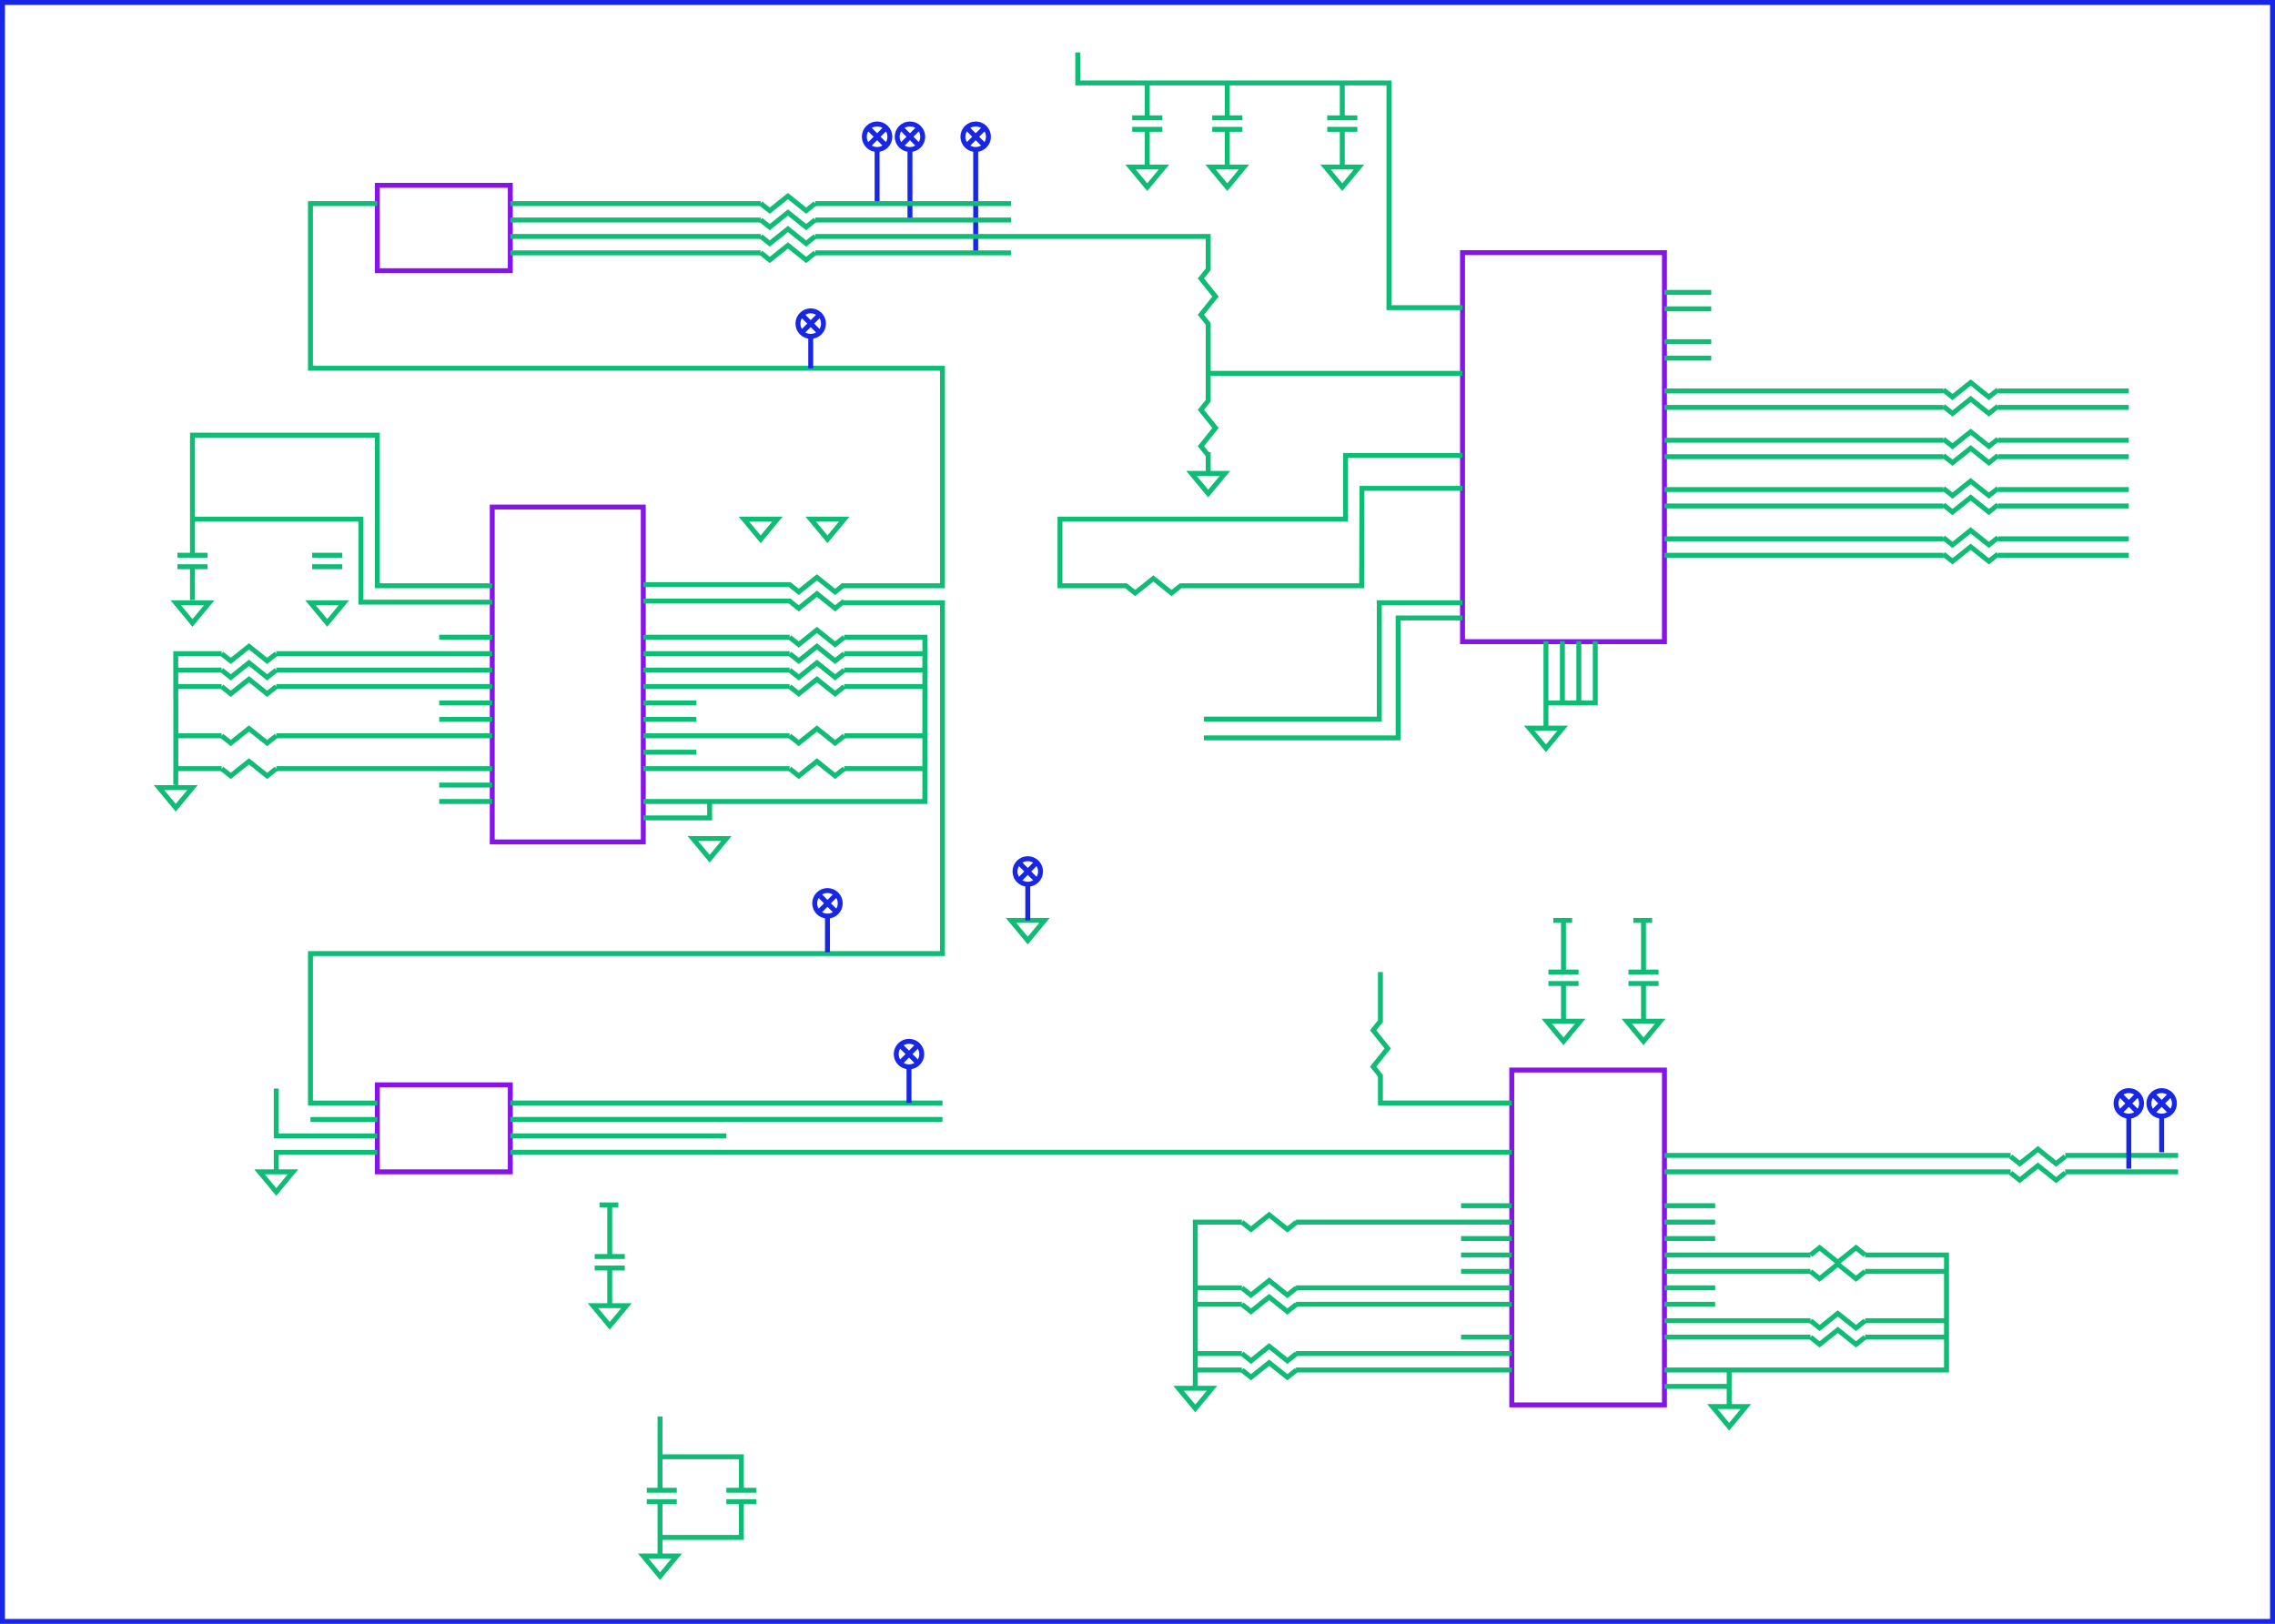 <?xml version="1.0" encoding="UTF-8"?>
<svg xmlns="http://www.w3.org/2000/svg" id="a" data-name="Layer 2" width="1385.71" height="989.323" viewBox="0 0 1385.71 989.323">
  <rect x="299.823" y="308.919" width="92" height="204" fill="none" stroke="#8613ea" stroke-miterlimit="10" stroke-width="3"></rect>
  <rect x="229.823" y="112.919" width="81" height="52" fill="none" stroke="#8613ea" stroke-miterlimit="10" stroke-width="3"></rect>
  <rect x="890.823" y="153.919" width="123" height="237" fill="none" stroke="#8613ea" stroke-miterlimit="10" stroke-width="3"></rect>
  <rect x="920.823" y="651.919" width="93" height="204" fill="none" stroke="#8613ea" stroke-miterlimit="10" stroke-width="3"></rect>
  <rect x="229.823" y="660.919" width="81" height="53" fill="none" stroke="#8613ea" stroke-miterlimit="10" stroke-width="3"></rect>
  <polyline points="229.823 672.009 189.109 672.009 189.109 580.952 574.058 580.952 574.058 367.212 513.644 367.212" fill="none" stroke="#0fbc76" stroke-miterlimit="10" stroke-width="3"></polyline>
  <line x1="229.823" y1="682.017" x2="189.109" y2="682.017" fill="none" stroke="#0fbc76" stroke-miterlimit="10" stroke-width="3"></line>
  <polyline points="229.823 692.025 168.273 692.025 168.273 663.191" fill="none" stroke="#0fbc76" stroke-miterlimit="10" stroke-width="3"></polyline>
  <polyline points="229.823 702.033 168.273 702.033 168.273 713.919" fill="none" stroke="#0fbc76" stroke-miterlimit="10" stroke-width="3"></polyline>
  <polyline points="513.644 356.853 574.058 356.853 574.058 224.356 189.109 224.356 189.109 124.029 229.823 124.029" fill="none" stroke="#0fbc76" stroke-miterlimit="10" stroke-width="3"></polyline>
  <polyline points="733.272 449.546 851.592 449.546 851.592 376.482 890.823 376.482" fill="none" stroke="#0fbc76" stroke-miterlimit="10" stroke-width="3"></polyline>
  <path d="M733.272,438.095h106.87v-70.883h50.68" fill="none" stroke="#0fbc76" stroke-miterlimit="10" stroke-width="3"></path>
  <line x1="920.823" y1="701.998" x2="310.823" y2="701.998" fill="none" stroke="#0fbc76" stroke-miterlimit="10" stroke-width="3"></line>
  <line x1="442.44" y1="691.99" x2="310.823" y2="691.99" fill="none" stroke="#0fbc76" stroke-miterlimit="10" stroke-width="3"></line>
  <line x1="574.058" y1="681.982" x2="310.823" y2="681.982" fill="none" stroke="#0fbc76" stroke-miterlimit="10" stroke-width="3"></line>
  <line x1="574.058" y1="671.974" x2="310.823" y2="671.974" fill="none" stroke="#0fbc76" stroke-miterlimit="10" stroke-width="3"></line>
  <polygon points="107.045 367.212 117.242 379.492 127.44 367.212 107.045 367.212" fill="none" stroke="#0fbc76" stroke-miterlimit="10" stroke-width="3"></polygon>
  <polygon points="189.109 367.212 199.307 379.492 209.504 367.212 189.109 367.212" fill="none" stroke="#0fbc76" stroke-miterlimit="10" stroke-width="3"></polygon>
  <polygon points="96.847 479.829 107.045 492.109 117.242 479.829 96.847 479.829" fill="none" stroke="#0fbc76" stroke-miterlimit="10" stroke-width="3"></polygon>
  <polygon points="422.045 510.859 432.243 523.139 442.44 510.859 422.045 510.859" fill="none" stroke="#0fbc76" stroke-miterlimit="10" stroke-width="3"></polygon>
  <polygon points="453.12 316.271 463.318 328.551 473.515 316.271 453.12 316.271" fill="none" stroke="#0fbc76" stroke-miterlimit="10" stroke-width="3"></polygon>
  <polygon points="493.814 316.271 504.012 328.551 514.21 316.271 493.814 316.271" fill="none" stroke="#0fbc76" stroke-miterlimit="10" stroke-width="3"></polygon>
  <polygon points="615.823 560.744 626.02 573.024 636.218 560.744 615.823 560.744" fill="none" stroke="#0fbc76" stroke-miterlimit="10" stroke-width="3"></polygon>
  <polygon points="158.075 713.919 168.273 726.199 178.47 713.919 158.075 713.919" fill="none" stroke="#0fbc76" stroke-miterlimit="10" stroke-width="3"></polygon>
  <polygon points="361.188 795.462 371.386 807.741 381.584 795.462 361.188 795.462" fill="none" stroke="#0fbc76" stroke-miterlimit="10" stroke-width="3"></polygon>
  <polygon points="391.823 947.973 402.02 960.253 412.218 947.973 391.823 947.973" fill="none" stroke="#0fbc76" stroke-miterlimit="10" stroke-width="3"></polygon>
  <polygon points="717.849 845.778 728.047 858.058 738.245 845.778 717.849 845.778" fill="none" stroke="#0fbc76" stroke-miterlimit="10" stroke-width="3"></polygon>
  <polygon points="1043.044 856.922 1053.242 869.202 1063.44 856.922 1043.044 856.922" fill="none" stroke="#0fbc76" stroke-miterlimit="10" stroke-width="3"></polygon>
  <line x1="393.969" y1="907.914" x2="412.218" y2="907.914" fill="none" stroke="#0fbc76" stroke-miterlimit="10" stroke-width="3"></line>
  <line x1="393.969" y1="914.867" x2="412.218" y2="914.867" fill="none" stroke="#0fbc76" stroke-miterlimit="10" stroke-width="3"></line>
  <line x1="442.44" y1="907.914" x2="460.69" y2="907.914" fill="none" stroke="#0fbc76" stroke-miterlimit="10" stroke-width="3"></line>
  <line x1="442.44" y1="914.867" x2="460.69" y2="914.867" fill="none" stroke="#0fbc76" stroke-miterlimit="10" stroke-width="3"></line>
  <line x1="402.02" y1="907.914" x2="402.02" y2="862.952" fill="none" stroke="#0fbc76" stroke-miterlimit="10" stroke-width="3"></line>
  <line x1="402.02" y1="914.867" x2="402.02" y2="947.973" fill="none" stroke="#0fbc76" stroke-miterlimit="10" stroke-width="3"></line>
  <polyline points="451.565 914.867 451.565 936.653 402.02 936.653" fill="none" stroke="#0fbc76" stroke-miterlimit="10" stroke-width="3"></polyline>
  <polyline points="451.565 907.914 451.565 887.519 402.02 887.519" fill="none" stroke="#0fbc76" stroke-miterlimit="10" stroke-width="3"></polyline>
  <line x1="1013.823" y1="713.919" x2="1224.685" y2="713.919" fill="none" stroke="#0fbc76" stroke-miterlimit="10" stroke-width="3"></line>
  <line x1="1013.823" y1="703.911" x2="1224.685" y2="703.911" fill="none" stroke="#0fbc76" stroke-miterlimit="10" stroke-width="3"></line>
  <line x1="1257.934" y1="713.919" x2="1326.701" y2="713.919" fill="none" stroke="#0fbc76" stroke-miterlimit="10" stroke-width="3"></line>
  <line x1="1257.934" y1="703.911" x2="1326.701" y2="703.911" fill="none" stroke="#0fbc76" stroke-miterlimit="10" stroke-width="3"></line>
  <line x1="889.944" y1="734.555" x2="920.823" y2="734.555" fill="none" stroke="#0fbc76" stroke-miterlimit="10" stroke-width="3"></line>
  <line x1="1013.823" y1="734.555" x2="1044.702" y2="734.555" fill="none" stroke="#0fbc76" stroke-miterlimit="10" stroke-width="3"></line>
  <line x1="1013.823" y1="744.563" x2="1044.702" y2="744.563" fill="none" stroke="#0fbc76" stroke-miterlimit="10" stroke-width="3"></line>
  <line x1="1013.823" y1="754.571" x2="1044.702" y2="754.571" fill="none" stroke="#0fbc76" stroke-miterlimit="10" stroke-width="3"></line>
  <line x1="1013.823" y1="764.579" x2="1102.79" y2="764.579" fill="none" stroke="#0fbc76" stroke-miterlimit="10" stroke-width="3"></line>
  <line x1="1013.823" y1="774.587" x2="1102.79" y2="774.587" fill="none" stroke="#0fbc76" stroke-miterlimit="10" stroke-width="3"></line>
  <line x1="1013.823" y1="784.595" x2="1044.702" y2="784.595" fill="none" stroke="#0fbc76" stroke-miterlimit="10" stroke-width="3"></line>
  <line x1="1013.823" y1="794.603" x2="1044.702" y2="794.603" fill="none" stroke="#0fbc76" stroke-miterlimit="10" stroke-width="3"></line>
  <line x1="1013.823" y1="804.611" x2="1102.79" y2="804.611" fill="none" stroke="#0fbc76" stroke-miterlimit="10" stroke-width="3"></line>
  <line x1="1013.823" y1="814.619" x2="1102.79" y2="814.619" fill="none" stroke="#0fbc76" stroke-miterlimit="10" stroke-width="3"></line>
  <line x1="1136.039" y1="774.587" x2="1185.629" y2="774.587" fill="none" stroke="#0fbc76" stroke-miterlimit="10" stroke-width="3"></line>
  <line x1="1136.039" y1="804.611" x2="1185.629" y2="804.611" fill="none" stroke="#0fbc76" stroke-miterlimit="10" stroke-width="3"></line>
  <line x1="1136.039" y1="814.619" x2="1185.629" y2="814.619" fill="none" stroke="#0fbc76" stroke-miterlimit="10" stroke-width="3"></line>
  <polyline points="1013.823 834.635 1185.629 834.635 1185.629 764.579 1136.039 764.579" fill="none" stroke="#0fbc76" stroke-miterlimit="10" stroke-width="3"></polyline>
  <line x1="1013.823" y1="844.643" x2="1053.242" y2="844.643" fill="none" stroke="#0fbc76" stroke-miterlimit="10" stroke-width="3"></line>
  <line x1="920.823" y1="744.563" x2="789.358" y2="744.563" fill="none" stroke="#0fbc76" stroke-miterlimit="10" stroke-width="3"></line>
  <line x1="889.944" y1="754.571" x2="920.823" y2="754.571" fill="none" stroke="#0fbc76" stroke-miterlimit="10" stroke-width="3"></line>
  <line x1="889.944" y1="764.579" x2="920.823" y2="764.579" fill="none" stroke="#0fbc76" stroke-miterlimit="10" stroke-width="3"></line>
  <line x1="889.944" y1="774.587" x2="920.823" y2="774.587" fill="none" stroke="#0fbc76" stroke-miterlimit="10" stroke-width="3"></line>
  <line x1="789.358" y1="784.595" x2="920.823" y2="784.595" fill="none" stroke="#0fbc76" stroke-miterlimit="10" stroke-width="3"></line>
  <line x1="789.358" y1="794.603" x2="920.823" y2="794.603" fill="none" stroke="#0fbc76" stroke-miterlimit="10" stroke-width="3"></line>
  <line x1="889.944" y1="814.619" x2="920.823" y2="814.619" fill="none" stroke="#0fbc76" stroke-miterlimit="10" stroke-width="3"></line>
  <line x1="789.358" y1="824.627" x2="920.823" y2="824.627" fill="none" stroke="#0fbc76" stroke-miterlimit="10" stroke-width="3"></line>
  <line x1="789.358" y1="834.635" x2="920.823" y2="834.635" fill="none" stroke="#0fbc76" stroke-miterlimit="10" stroke-width="3"></line>
  <polyline points="756.432 744.563 728.047 744.563 728.047 845.131" fill="none" stroke="#0fbc76" stroke-miterlimit="10" stroke-width="3"></polyline>
  <line x1="728.047" y1="784.595" x2="756.432" y2="784.595" fill="none" stroke="#0fbc76" stroke-miterlimit="10" stroke-width="3"></line>
  <line x1="728.047" y1="794.603" x2="756.432" y2="794.603" fill="none" stroke="#0fbc76" stroke-miterlimit="10" stroke-width="3"></line>
  <line x1="728.047" y1="824.627" x2="756.432" y2="824.627" fill="none" stroke="#0fbc76" stroke-miterlimit="10" stroke-width="3"></line>
  <line x1="728.047" y1="834.635" x2="756.432" y2="834.635" fill="none" stroke="#0fbc76" stroke-miterlimit="10" stroke-width="3"></line>
  <polyline points="756.432 744.563 761.973 748.996 773.051 740.129 784.137 748.996 789.681 744.563" fill="none" stroke="#0fbc76" stroke-miterlimit="10" stroke-width="3"></polyline>
  <polyline points="480.961 388.213 486.502 392.646 497.58 383.779 508.667 392.646 514.21 388.213" fill="none" stroke="#0fbc76" stroke-miterlimit="10" stroke-width="3"></polyline>
  <polyline points="480.961 398.221 486.502 402.654 497.58 393.787 508.667 402.654 514.21 398.221" fill="none" stroke="#0fbc76" stroke-miterlimit="10" stroke-width="3"></polyline>
  <polyline points="463.318 143.923 468.859 148.357 479.937 139.49 491.023 148.357 496.567 143.923" fill="none" stroke="#0fbc76" stroke-miterlimit="10" stroke-width="3"></polyline>
  <polyline points="463.318 153.931 468.859 158.365 479.937 149.498 491.023 158.365 496.567 153.931" fill="none" stroke="#0fbc76" stroke-miterlimit="10" stroke-width="3"></polyline>
  <polyline points="463.318 123.907 468.859 128.341 479.937 119.474 491.023 128.341 496.567 123.907" fill="none" stroke="#0fbc76" stroke-miterlimit="10" stroke-width="3"></polyline>
  <polyline points="463.318 133.915 468.859 138.349 479.937 129.482 491.023 138.349 496.567 133.915" fill="none" stroke="#0fbc76" stroke-miterlimit="10" stroke-width="3"></polyline>
  <polyline points="480.961 408.229 486.502 412.662 497.58 403.795 508.667 412.662 514.21 408.229" fill="none" stroke="#0fbc76" stroke-miterlimit="10" stroke-width="3"></polyline>
  <polyline points="480.961 418.237 486.502 422.67 497.58 413.803 508.667 422.67 514.21 418.237" fill="none" stroke="#0fbc76" stroke-miterlimit="10" stroke-width="3"></polyline>
  <polyline points="480.961 448.261 486.502 452.694 497.58 443.827 508.667 452.694 514.21 448.261" fill="none" stroke="#0fbc76" stroke-miterlimit="10" stroke-width="3"></polyline>
  <polyline points="480.961 468.277 486.502 472.71 497.58 463.843 508.667 472.71 514.21 468.277" fill="none" stroke="#0fbc76" stroke-miterlimit="10" stroke-width="3"></polyline>
  <polyline points="514.21 356.165 508.667 360.598 497.58 351.732 486.502 360.598 480.961 356.165 391.823 356.165" fill="none" stroke="#0fbc76" stroke-miterlimit="10" stroke-width="3"></polyline>
  <polyline points="514.21 366.173 508.667 370.606 497.58 361.74 486.502 370.606 480.961 366.173 391.823 366.173" fill="none" stroke="#0fbc76" stroke-miterlimit="10" stroke-width="3"></polyline>
  <polyline points="135.024 418.237 140.565 422.67 151.644 413.803 162.73 422.67 168.273 418.237" fill="none" stroke="#0fbc76" stroke-miterlimit="10" stroke-width="3"></polyline>
  <polyline points="135.024 408.229 140.565 412.662 151.644 403.795 162.73 412.662 168.273 408.229" fill="none" stroke="#0fbc76" stroke-miterlimit="10" stroke-width="3"></polyline>
  <polyline points="135.024 398.221 140.565 402.654 151.644 393.787 162.73 402.654 168.273 398.221" fill="none" stroke="#0fbc76" stroke-miterlimit="10" stroke-width="3"></polyline>
  <polyline points="135.024 448.261 140.565 452.694 151.644 443.827 162.73 452.694 168.273 448.261" fill="none" stroke="#0fbc76" stroke-miterlimit="10" stroke-width="3"></polyline>
  <polyline points="135.024 468.277 140.565 472.71 151.644 463.843 162.73 472.71 168.273 468.277" fill="none" stroke="#0fbc76" stroke-miterlimit="10" stroke-width="3"></polyline>
  <polyline points="756.432 784.595 761.973 789.028 773.051 780.161 784.137 789.028 789.681 784.595" fill="none" stroke="#0fbc76" stroke-miterlimit="10" stroke-width="3"></polyline>
  <polyline points="920.823 671.974 840.823 671.974 840.823 655.387 836.39 649.844 845.256 638.758 836.39 627.679 840.823 622.138 840.823 592.186" fill="none" stroke="#0fbc76" stroke-miterlimit="10" stroke-width="3"></polyline>
  <polyline points="756.432 794.603 761.973 799.036 773.051 790.169 784.137 799.036 789.681 794.603" fill="none" stroke="#0fbc76" stroke-miterlimit="10" stroke-width="3"></polyline>
  <polyline points="756.432 824.627 761.973 829.06 773.051 820.193 784.137 829.06 789.681 824.627" fill="none" stroke="#0fbc76" stroke-miterlimit="10" stroke-width="3"></polyline>
  <polyline points="756.432 834.635 761.973 839.068 773.051 830.201 784.137 839.068 789.681 834.635" fill="none" stroke="#0fbc76" stroke-miterlimit="10" stroke-width="3"></polyline>
  <polyline points="1136.039 764.579 1130.498 760.145 1119.42 769.012 1108.333 760.145 1102.79 764.579" fill="none" stroke="#0fbc76" stroke-miterlimit="10" stroke-width="3"></polyline>
  <polyline points="1102.79 774.587 1108.331 779.02 1119.41 770.153 1130.496 779.02 1136.039 774.587" fill="none" stroke="#0fbc76" stroke-miterlimit="10" stroke-width="3"></polyline>
  <polyline points="1224.685 714.539 1230.226 718.972 1241.304 710.105 1252.39 718.972 1257.934 714.539" fill="none" stroke="#0fbc76" stroke-miterlimit="10" stroke-width="3"></polyline>
  <polyline points="1224.685 704.531 1230.226 708.964 1241.304 700.097 1252.39 708.964 1257.934 704.531" fill="none" stroke="#0fbc76" stroke-miterlimit="10" stroke-width="3"></polyline>
  <polyline points="1183.718 337.543 1189.259 341.976 1200.338 333.109 1211.424 341.976 1216.967 337.543" fill="none" stroke="#0fbc76" stroke-miterlimit="10" stroke-width="3"></polyline>
  <polyline points="1183.718 327.535 1189.259 331.968 1200.338 323.101 1211.424 331.968 1216.967 327.535" fill="none" stroke="#0fbc76" stroke-miterlimit="10" stroke-width="3"></polyline>
  <polyline points="1183.718 307.519 1189.259 311.952 1200.338 303.085 1211.424 311.952 1216.967 307.519" fill="none" stroke="#0fbc76" stroke-miterlimit="10" stroke-width="3"></polyline>
  <polyline points="1183.718 297.511 1189.259 301.944 1200.338 293.077 1211.424 301.944 1216.967 297.511" fill="none" stroke="#0fbc76" stroke-miterlimit="10" stroke-width="3"></polyline>
  <polyline points="1183.718 277.495 1189.259 281.928 1200.338 273.061 1211.424 281.928 1216.967 277.495" fill="none" stroke="#0fbc76" stroke-miterlimit="10" stroke-width="3"></polyline>
  <polyline points="1183.718 267.487 1189.259 271.92 1200.338 263.053 1211.424 271.92 1216.967 267.487" fill="none" stroke="#0fbc76" stroke-miterlimit="10" stroke-width="3"></polyline>
  <polyline points="1183.718 247.471 1189.259 251.904 1200.338 243.037 1211.424 251.904 1216.967 247.471" fill="none" stroke="#0fbc76" stroke-miterlimit="10" stroke-width="3"></polyline>
  <polyline points="1183.718 237.463 1189.259 241.896 1200.338 233.029 1211.424 241.896 1216.967 237.463" fill="none" stroke="#0fbc76" stroke-miterlimit="10" stroke-width="3"></polyline>
  <polyline points="1102.79 804.611 1108.331 809.044 1119.41 800.177 1130.496 809.044 1136.039 804.611" fill="none" stroke="#0fbc76" stroke-miterlimit="10" stroke-width="3"></polyline>
  <polyline points="1102.79 814.619 1108.331 819.052 1119.41 810.185 1130.496 819.052 1136.039 814.619" fill="none" stroke="#0fbc76" stroke-miterlimit="10" stroke-width="3"></polyline>
  <line x1="1053.242" y1="834.635" x2="1053.242" y2="856.922" fill="none" stroke="#0fbc76" stroke-miterlimit="10" stroke-width="3"></line>
  <line x1="1013.823" y1="338.273" x2="1183.718" y2="338.273" fill="none" stroke="#0fbc76" stroke-miterlimit="10" stroke-width="3"></line>
  <line x1="1013.823" y1="328.265" x2="1183.718" y2="328.265" fill="none" stroke="#0fbc76" stroke-miterlimit="10" stroke-width="3"></line>
  <line x1="1013.823" y1="308.249" x2="1183.718" y2="308.249" fill="none" stroke="#0fbc76" stroke-miterlimit="10" stroke-width="3"></line>
  <line x1="1013.823" y1="298.241" x2="1183.718" y2="298.241" fill="none" stroke="#0fbc76" stroke-miterlimit="10" stroke-width="3"></line>
  <line x1="1013.823" y1="278.225" x2="1183.718" y2="278.225" fill="none" stroke="#0fbc76" stroke-miterlimit="10" stroke-width="3"></line>
  <line x1="1013.823" y1="268.217" x2="1183.718" y2="268.217" fill="none" stroke="#0fbc76" stroke-miterlimit="10" stroke-width="3"></line>
  <line x1="1013.823" y1="248.201" x2="1183.718" y2="248.201" fill="none" stroke="#0fbc76" stroke-miterlimit="10" stroke-width="3"></line>
  <line x1="1013.823" y1="238.193" x2="1183.718" y2="238.193" fill="none" stroke="#0fbc76" stroke-miterlimit="10" stroke-width="3"></line>
  <line x1="1013.823" y1="218.177" x2="1042.321" y2="218.177" fill="none" stroke="#0fbc76" stroke-miterlimit="10" stroke-width="3"></line>
  <line x1="1013.823" y1="208.169" x2="1042.321" y2="208.169" fill="none" stroke="#0fbc76" stroke-miterlimit="10" stroke-width="3"></line>
  <line x1="1013.823" y1="188.153" x2="1042.321" y2="188.153" fill="none" stroke="#0fbc76" stroke-miterlimit="10" stroke-width="3"></line>
  <line x1="1013.823" y1="178.145" x2="1042.321" y2="178.145" fill="none" stroke="#0fbc76" stroke-miterlimit="10" stroke-width="3"></line>
  <line x1="1216.967" y1="338.273" x2="1296.658" y2="338.273" fill="none" stroke="#0fbc76" stroke-miterlimit="10" stroke-width="3"></line>
  <line x1="1216.967" y1="328.265" x2="1296.658" y2="328.265" fill="none" stroke="#0fbc76" stroke-miterlimit="10" stroke-width="3"></line>
  <line x1="1216.967" y1="308.249" x2="1296.658" y2="308.249" fill="none" stroke="#0fbc76" stroke-miterlimit="10" stroke-width="3"></line>
  <line x1="1216.967" y1="298.241" x2="1296.658" y2="298.241" fill="none" stroke="#0fbc76" stroke-miterlimit="10" stroke-width="3"></line>
  <line x1="1216.967" y1="278.225" x2="1296.658" y2="278.225" fill="none" stroke="#0fbc76" stroke-miterlimit="10" stroke-width="3"></line>
  <line x1="1216.967" y1="268.217" x2="1296.658" y2="268.217" fill="none" stroke="#0fbc76" stroke-miterlimit="10" stroke-width="3"></line>
  <line x1="1216.967" y1="248.201" x2="1296.658" y2="248.201" fill="none" stroke="#0fbc76" stroke-miterlimit="10" stroke-width="3"></line>
  <line x1="1216.967" y1="238.193" x2="1296.658" y2="238.193" fill="none" stroke="#0fbc76" stroke-miterlimit="10" stroke-width="3"></line>
  <circle cx="1296.658" cy="672.213" r="7.781" fill="none" stroke="#1727e5" stroke-miterlimit="10" stroke-width="3"></circle>
  <line x1="1291.156" y1="666.711" x2="1302.16" y2="677.715" fill="none" stroke="#1727e5" stroke-miterlimit="10" stroke-width="3"></line>
  <line x1="1302.16" y1="666.711" x2="1291.156" y2="677.715" fill="none" stroke="#1727e5" stroke-miterlimit="10" stroke-width="3"></line>
  <line x1="1296.658" y1="679.994" x2="1296.658" y2="712.006" fill="none" stroke="#1727e5" stroke-miterlimit="10" stroke-width="3"></line>
  <circle cx="1316.674" cy="672.213" r="7.781" fill="none" stroke="#1727e5" stroke-miterlimit="10" stroke-width="3"></circle>
  <line x1="1311.172" y1="666.711" x2="1322.176" y2="677.715" fill="none" stroke="#1727e5" stroke-miterlimit="10" stroke-width="3"></line>
  <line x1="1322.176" y1="666.711" x2="1311.172" y2="677.715" fill="none" stroke="#1727e5" stroke-miterlimit="10" stroke-width="3"></line>
  <line x1="1316.674" y1="679.994" x2="1316.674" y2="701.998" fill="none" stroke="#1727e5" stroke-miterlimit="10" stroke-width="3"></line>
  <circle cx="553.676" cy="642.189" r="7.781" fill="none" stroke="#1727e5" stroke-miterlimit="10" stroke-width="3"></circle>
  <line x1="548.174" y1="636.687" x2="559.178" y2="647.691" fill="none" stroke="#1727e5" stroke-miterlimit="10" stroke-width="3"></line>
  <line x1="559.178" y1="636.687" x2="548.174" y2="647.691" fill="none" stroke="#1727e5" stroke-miterlimit="10" stroke-width="3"></line>
  <line x1="553.676" y1="649.97" x2="553.676" y2="671.974" fill="none" stroke="#1727e5" stroke-miterlimit="10" stroke-width="3"></line>
  <circle cx="626.02" cy="530.92" r="7.781" fill="none" stroke="#1727e5" stroke-miterlimit="10" stroke-width="3"></circle>
  <line x1="620.518" y1="525.418" x2="631.522" y2="536.422" fill="none" stroke="#1727e5" stroke-miterlimit="10" stroke-width="3"></line>
  <line x1="631.522" y1="525.418" x2="620.518" y2="536.422" fill="none" stroke="#1727e5" stroke-miterlimit="10" stroke-width="3"></line>
  <line x1="626.02" y1="538.701" x2="626.02" y2="560.741" fill="none" stroke="#1727e5" stroke-miterlimit="10" stroke-width="3"></line>
  <circle cx="504.012" cy="550.33" r="7.781" fill="none" stroke="#1727e5" stroke-miterlimit="10" stroke-width="3"></circle>
  <line x1="498.51" y1="544.828" x2="509.514" y2="555.833" fill="none" stroke="#1727e5" stroke-miterlimit="10" stroke-width="3"></line>
  <line x1="509.514" y1="544.828" x2="498.51" y2="555.833" fill="none" stroke="#1727e5" stroke-miterlimit="10" stroke-width="3"></line>
  <line x1="504.012" y1="558.112" x2="504.012" y2="580.151" fill="none" stroke="#1727e5" stroke-miterlimit="10" stroke-width="3"></line>
  <circle cx="493.814" cy="197.15" r="7.781" fill="none" stroke="#1727e5" stroke-miterlimit="10" stroke-width="3"></circle>
  <line x1="488.312" y1="191.647" x2="499.317" y2="202.652" fill="none" stroke="#1727e5" stroke-miterlimit="10" stroke-width="3"></line>
  <line x1="499.317" y1="191.647" x2="488.312" y2="202.652" fill="none" stroke="#1727e5" stroke-miterlimit="10" stroke-width="3"></line>
  <line x1="493.814" y1="204.931" x2="493.814" y2="224.356" fill="none" stroke="#1727e5" stroke-miterlimit="10" stroke-width="3"></line>
  <circle cx="534.246" cy="83.299" r="7.781" fill="none" stroke="#1727e5" stroke-miterlimit="10" stroke-width="3"></circle>
  <line x1="528.744" y1="77.796" x2="539.748" y2="88.801" fill="none" stroke="#1727e5" stroke-miterlimit="10" stroke-width="3"></line>
  <line x1="539.748" y1="77.796" x2="528.744" y2="88.801" fill="none" stroke="#1727e5" stroke-miterlimit="10" stroke-width="3"></line>
  <line x1="534.246" y1="91.08" x2="534.246" y2="124.029" fill="none" stroke="#1727e5" stroke-miterlimit="10" stroke-width="3"></line>
  <circle cx="554.262" cy="83.299" r="7.781" fill="none" stroke="#1727e5" stroke-miterlimit="10" stroke-width="3"></circle>
  <line x1="548.76" y1="77.796" x2="559.764" y2="88.801" fill="none" stroke="#1727e5" stroke-miterlimit="10" stroke-width="3"></line>
  <line x1="559.764" y1="77.796" x2="548.76" y2="88.801" fill="none" stroke="#1727e5" stroke-miterlimit="10" stroke-width="3"></line>
  <line x1="554.262" y1="91.08" x2="554.262" y2="134.037" fill="none" stroke="#1727e5" stroke-miterlimit="10" stroke-width="3"></line>
  <circle cx="594.294" cy="83.299" r="7.781" fill="none" stroke="#1727e5" stroke-miterlimit="10" stroke-width="3"></circle>
  <line x1="588.792" y1="77.796" x2="599.796" y2="88.801" fill="none" stroke="#1727e5" stroke-miterlimit="10" stroke-width="3"></line>
  <line x1="599.796" y1="77.796" x2="588.792" y2="88.801" fill="none" stroke="#1727e5" stroke-miterlimit="10" stroke-width="3"></line>
  <line x1="594.294" y1="91.08" x2="594.294" y2="154.053" fill="none" stroke="#1727e5" stroke-miterlimit="10" stroke-width="3"></line>
  <line x1="108.069" y1="345.265" x2="126.416" y2="345.265" fill="none" stroke="#0fbc76" stroke-miterlimit="10" stroke-width="3"></line>
  <line x1="108.069" y1="338.26" x2="126.416" y2="338.26" fill="none" stroke="#0fbc76" stroke-miterlimit="10" stroke-width="3"></line>
  <line x1="362.213" y1="772.515" x2="380.559" y2="772.515" fill="none" stroke="#0fbc76" stroke-miterlimit="10" stroke-width="3"></line>
  <line x1="362.213" y1="765.509" x2="380.559" y2="765.509" fill="none" stroke="#0fbc76" stroke-miterlimit="10" stroke-width="3"></line>
  <line x1="190.133" y1="345.265" x2="208.48" y2="345.265" fill="none" stroke="#0fbc76" stroke-miterlimit="10" stroke-width="3"></line>
  <line x1="190.133" y1="338.26" x2="208.48" y2="338.26" fill="none" stroke="#0fbc76" stroke-miterlimit="10" stroke-width="3"></line>
  <polyline points="117.242 338.26 117.242 265.099 229.823 265.099 229.823 356.853 299.823 356.853" fill="none" stroke="#0fbc76" stroke-miterlimit="10" stroke-width="3"></polyline>
  <polyline points="117.242 316.283 219.815 316.283 219.815 366.861 299.823 366.861" fill="none" stroke="#0fbc76" stroke-miterlimit="10" stroke-width="3"></polyline>
  <line x1="117.242" y1="345.265" x2="117.242" y2="365.535" fill="none" stroke="#0fbc76" stroke-miterlimit="10" stroke-width="3"></line>
  <line x1="168.273" y1="398.221" x2="299.823" y2="398.221" fill="none" stroke="#0fbc76" stroke-miterlimit="10" stroke-width="3"></line>
  <line x1="267.521" y1="388.213" x2="299.823" y2="388.213" fill="none" stroke="#0fbc76" stroke-miterlimit="10" stroke-width="3"></line>
  <line x1="391.823" y1="388.213" x2="480.961" y2="388.213" fill="none" stroke="#0fbc76" stroke-miterlimit="10" stroke-width="3"></line>
  <line x1="391.823" y1="398.221" x2="480.961" y2="398.221" fill="none" stroke="#0fbc76" stroke-miterlimit="10" stroke-width="3"></line>
  <line x1="391.823" y1="408.229" x2="480.961" y2="408.229" fill="none" stroke="#0fbc76" stroke-miterlimit="10" stroke-width="3"></line>
  <line x1="391.823" y1="418.237" x2="480.961" y2="418.237" fill="none" stroke="#0fbc76" stroke-miterlimit="10" stroke-width="3"></line>
  <line x1="391.823" y1="428.245" x2="424.124" y2="428.245" fill="none" stroke="#0fbc76" stroke-miterlimit="10" stroke-width="3"></line>
  <line x1="391.823" y1="438.253" x2="424.124" y2="438.253" fill="none" stroke="#0fbc76" stroke-miterlimit="10" stroke-width="3"></line>
  <line x1="391.823" y1="448.261" x2="480.961" y2="448.261" fill="none" stroke="#0fbc76" stroke-miterlimit="10" stroke-width="3"></line>
  <line x1="391.823" y1="458.269" x2="424.124" y2="458.269" fill="none" stroke="#0fbc76" stroke-miterlimit="10" stroke-width="3"></line>
  <line x1="391.823" y1="468.277" x2="480.961" y2="468.277" fill="none" stroke="#0fbc76" stroke-miterlimit="10" stroke-width="3"></line>
  <polyline points="514.21 388.213 563.333 388.213 563.333 488.293 391.823 488.293" fill="none" stroke="#0fbc76" stroke-miterlimit="10" stroke-width="3"></polyline>
  <line x1="514.21" y1="398.221" x2="563.333" y2="398.221" fill="none" stroke="#0fbc76" stroke-miterlimit="10" stroke-width="3"></line>
  <line x1="514.21" y1="408.229" x2="563.333" y2="408.229" fill="none" stroke="#0fbc76" stroke-miterlimit="10" stroke-width="3"></line>
  <line x1="514.21" y1="418.237" x2="563.333" y2="418.237" fill="none" stroke="#0fbc76" stroke-miterlimit="10" stroke-width="3"></line>
  <line x1="514.21" y1="448.261" x2="563.333" y2="448.261" fill="none" stroke="#0fbc76" stroke-miterlimit="10" stroke-width="3"></line>
  <line x1="514.21" y1="468.277" x2="563.333" y2="468.277" fill="none" stroke="#0fbc76" stroke-miterlimit="10" stroke-width="3"></line>
  <polyline points="391.823 498.301 432.243 498.301 432.243 488.293" fill="none" stroke="#0fbc76" stroke-miterlimit="10" stroke-width="3"></polyline>
  <line x1="168.273" y1="418.237" x2="299.823" y2="418.237" fill="none" stroke="#0fbc76" stroke-miterlimit="10" stroke-width="3"></line>
  <line x1="168.273" y1="408.229" x2="299.823" y2="408.229" fill="none" stroke="#0fbc76" stroke-miterlimit="10" stroke-width="3"></line>
  <line x1="267.521" y1="438.253" x2="299.823" y2="438.253" fill="none" stroke="#0fbc76" stroke-miterlimit="10" stroke-width="3"></line>
  <line x1="168.273" y1="448.261" x2="299.823" y2="448.261" fill="none" stroke="#0fbc76" stroke-miterlimit="10" stroke-width="3"></line>
  <line x1="267.521" y1="428.245" x2="299.823" y2="428.245" fill="none" stroke="#0fbc76" stroke-miterlimit="10" stroke-width="3"></line>
  <line x1="267.521" y1="478.285" x2="299.823" y2="478.285" fill="none" stroke="#0fbc76" stroke-miterlimit="10" stroke-width="3"></line>
  <line x1="267.521" y1="488.293" x2="299.823" y2="488.293" fill="none" stroke="#0fbc76" stroke-miterlimit="10" stroke-width="3"></line>
  <line x1="168.273" y1="468.277" x2="299.823" y2="468.277" fill="none" stroke="#0fbc76" stroke-miterlimit="10" stroke-width="3"></line>
  <line x1="107.045" y1="418.237" x2="135.024" y2="418.237" fill="none" stroke="#0fbc76" stroke-miterlimit="10" stroke-width="3"></line>
  <line x1="107.045" y1="408.229" x2="135.024" y2="408.229" fill="none" stroke="#0fbc76" stroke-miterlimit="10" stroke-width="3"></line>
  <line x1="107.045" y1="448.261" x2="135.024" y2="448.261" fill="none" stroke="#0fbc76" stroke-miterlimit="10" stroke-width="3"></line>
  <line x1="107.045" y1="468.277" x2="135.024" y2="468.277" fill="none" stroke="#0fbc76" stroke-miterlimit="10" stroke-width="3"></line>
  <path d="M107.045,478.285c.143-1.042,0-80.064,0-80.064h27.979" fill="none" stroke="#0fbc76" stroke-miterlimit="10" stroke-width="3"></path>
  <line x1="310.823" y1="124.029" x2="463.318" y2="124.029" fill="none" stroke="#0fbc76" stroke-miterlimit="10" stroke-width="3"></line>
  <line x1="310.823" y1="134.037" x2="463.318" y2="134.037" fill="none" stroke="#0fbc76" stroke-miterlimit="10" stroke-width="3"></line>
  <line x1="310.823" y1="144.045" x2="463.318" y2="144.045" fill="none" stroke="#0fbc76" stroke-miterlimit="10" stroke-width="3"></line>
  <line x1="310.823" y1="154.053" x2="463.318" y2="154.053" fill="none" stroke="#0fbc76" stroke-miterlimit="10" stroke-width="3"></line>
  <line x1="496.567" y1="124.029" x2="615.823" y2="124.029" fill="none" stroke="#0fbc76" stroke-miterlimit="10" stroke-width="3"></line>
  <line x1="496.567" y1="134.037" x2="615.823" y2="134.037" fill="none" stroke="#0fbc76" stroke-miterlimit="10" stroke-width="3"></line>
  <polyline points="496.567 144.045 735.919 144.045 735.919 164.061 731.485 169.602 740.352 180.681 731.485 191.767 735.919 197.31 735.919 244.125 731.485 249.666 740.352 260.745 731.485 271.831 735.919 277.374" fill="none" stroke="#0fbc76" stroke-miterlimit="10" stroke-width="3"></polyline>
  <line x1="496.567" y1="154.053" x2="615.823" y2="154.053" fill="none" stroke="#0fbc76" stroke-miterlimit="10" stroke-width="3"></line>
  <line x1="371.386" y1="794.847" x2="371.386" y2="772.515" fill="none" stroke="#0fbc76" stroke-miterlimit="10" stroke-width="3"></line>
  <polyline points="371.386 765.509 371.386 734.068 376.632 734.068 365.194 734.068" fill="none" stroke="#0fbc76" stroke-miterlimit="10" stroke-width="3"></polyline>
  <polygon points="931.454 443.586 941.651 455.866 951.849 443.586 931.454 443.586" fill="none" stroke="#0fbc76" stroke-miterlimit="10" stroke-width="3"></polygon>
  <line x1="991.89" y1="599.191" x2="1010.237" y2="599.191" fill="none" stroke="#0fbc76" stroke-miterlimit="10" stroke-width="3"></line>
  <line x1="991.89" y1="592.186" x2="1010.237" y2="592.186" fill="none" stroke="#0fbc76" stroke-miterlimit="10" stroke-width="3"></line>
  <line x1="941.651" y1="442.971" x2="941.651" y2="390.615" fill="none" stroke="#0fbc76" stroke-miterlimit="10" stroke-width="3"></line>
  <line x1="951.659" y1="428.245" x2="951.659" y2="390.615" fill="none" stroke="#0fbc76" stroke-miterlimit="10" stroke-width="3"></line>
  <line x1="961.667" y1="428.245" x2="961.667" y2="390.615" fill="none" stroke="#0fbc76" stroke-miterlimit="10" stroke-width="3"></line>
  <polyline points="971.675 390.615 971.675 428.245 941.651 428.245" fill="none" stroke="#0fbc76" stroke-miterlimit="10" stroke-width="3"></polyline>
  <polyline points="1001.063 592.186 1001.063 560.744 1006.309 560.744 994.871 560.744" fill="none" stroke="#0fbc76" stroke-miterlimit="10" stroke-width="3"></polyline>
  <polygon points="942.125 622.138 952.323 634.418 962.52 622.138 942.125 622.138" fill="none" stroke="#0fbc76" stroke-miterlimit="10" stroke-width="3"></polygon>
  <line x1="943.149" y1="599.191" x2="961.496" y2="599.191" fill="none" stroke="#0fbc76" stroke-miterlimit="10" stroke-width="3"></line>
  <line x1="943.149" y1="592.186" x2="961.496" y2="592.186" fill="none" stroke="#0fbc76" stroke-miterlimit="10" stroke-width="3"></line>
  <line x1="952.323" y1="621.523" x2="952.323" y2="599.191" fill="none" stroke="#0fbc76" stroke-miterlimit="10" stroke-width="3"></line>
  <polygon points="725.721 288.403 735.919 300.683 746.116 288.403 725.721 288.403" fill="none" stroke="#0fbc76" stroke-miterlimit="10" stroke-width="3"></polygon>
  <line x1="735.919" y1="287.788" x2="735.919" y2="275.464" fill="none" stroke="#0fbc76" stroke-miterlimit="10" stroke-width="3"></line>
  <polygon points="990.866 622.138 1001.063 634.418 1011.261 622.138 990.866 622.138" fill="none" stroke="#0fbc76" stroke-miterlimit="10" stroke-width="3"></polygon>
  <line x1="1001.063" y1="621.523" x2="1001.063" y2="599.191" fill="none" stroke="#0fbc76" stroke-miterlimit="10" stroke-width="3"></line>
  <polyline points="952.323 592.186 952.323 560.744 957.568 560.744 946.13 560.744" fill="none" stroke="#0fbc76" stroke-miterlimit="10" stroke-width="3"></polyline>
  <line x1="738.358" y1="78.795" x2="756.704" y2="78.795" fill="none" stroke="#0fbc76" stroke-miterlimit="10" stroke-width="3"></line>
  <line x1="738.358" y1="71.789" x2="756.704" y2="71.789" fill="none" stroke="#0fbc76" stroke-miterlimit="10" stroke-width="3"></line>
  <line x1="747.531" y1="71.789" x2="747.531" y2="50.532" fill="none" stroke="#0fbc76" stroke-miterlimit="10" stroke-width="3"></line>
  <polygon points="688.593 101.741 698.79 114.021 708.988 101.741 688.593 101.741" fill="none" stroke="#0fbc76" stroke-miterlimit="10" stroke-width="3"></polygon>
  <line x1="689.617" y1="78.795" x2="707.964" y2="78.795" fill="none" stroke="#0fbc76" stroke-miterlimit="10" stroke-width="3"></line>
  <line x1="689.617" y1="71.789" x2="707.964" y2="71.789" fill="none" stroke="#0fbc76" stroke-miterlimit="10" stroke-width="3"></line>
  <line x1="698.79" y1="101.127" x2="698.79" y2="78.795" fill="none" stroke="#0fbc76" stroke-miterlimit="10" stroke-width="3"></line>
  <polygon points="737.334 101.741 747.531 114.021 757.729 101.741 737.334 101.741" fill="none" stroke="#0fbc76" stroke-miterlimit="10" stroke-width="3"></polygon>
  <line x1="747.531" y1="101.127" x2="747.531" y2="78.795" fill="none" stroke="#0fbc76" stroke-miterlimit="10" stroke-width="3"></line>
  <line x1="808.414" y1="78.795" x2="826.76" y2="78.795" fill="none" stroke="#0fbc76" stroke-miterlimit="10" stroke-width="3"></line>
  <line x1="808.414" y1="71.789" x2="826.76" y2="71.789" fill="none" stroke="#0fbc76" stroke-miterlimit="10" stroke-width="3"></line>
  <line x1="817.587" y1="71.789" x2="817.587" y2="50.532" fill="none" stroke="#0fbc76" stroke-miterlimit="10" stroke-width="3"></line>
  <polygon points="807.39 101.741 817.587 114.021 827.785 101.741 807.39 101.741" fill="none" stroke="#0fbc76" stroke-miterlimit="10" stroke-width="3"></polygon>
  <line x1="817.587" y1="101.127" x2="817.587" y2="78.795" fill="none" stroke="#0fbc76" stroke-miterlimit="10" stroke-width="3"></line>
  <line x1="698.79" y1="71.789" x2="698.79" y2="50.532" fill="none" stroke="#0fbc76" stroke-miterlimit="10" stroke-width="3"></line>
  <polyline points="890.823 297.511 829.573 297.511 829.371 356.853 719.141 356.853 713.597 361.286 702.511 352.419 691.433 361.286 685.892 356.853 645.629 356.853 645.629 316.271 819.565 316.271 819.565 277.495 890.823 277.495" fill="none" stroke="#0fbc76" stroke-miterlimit="10" stroke-width="3"></polyline>
  <line x1="735.919" y1="227.455" x2="890.823" y2="227.455" fill="none" stroke="#0fbc76" stroke-miterlimit="10" stroke-width="3"></line>
  <polyline points="890.823 187.423 846.007 187.423 846.007 50.532 656.468 50.532 656.468 31.952" fill="none" stroke="#0fbc76" stroke-miterlimit="10" stroke-width="3"></polyline>
  <rect x="1.5" y="1.5" width="1382.71" height="986.323" fill="none" stroke="#1727e5" stroke-miterlimit="10" stroke-width="3"></rect>
</svg>
